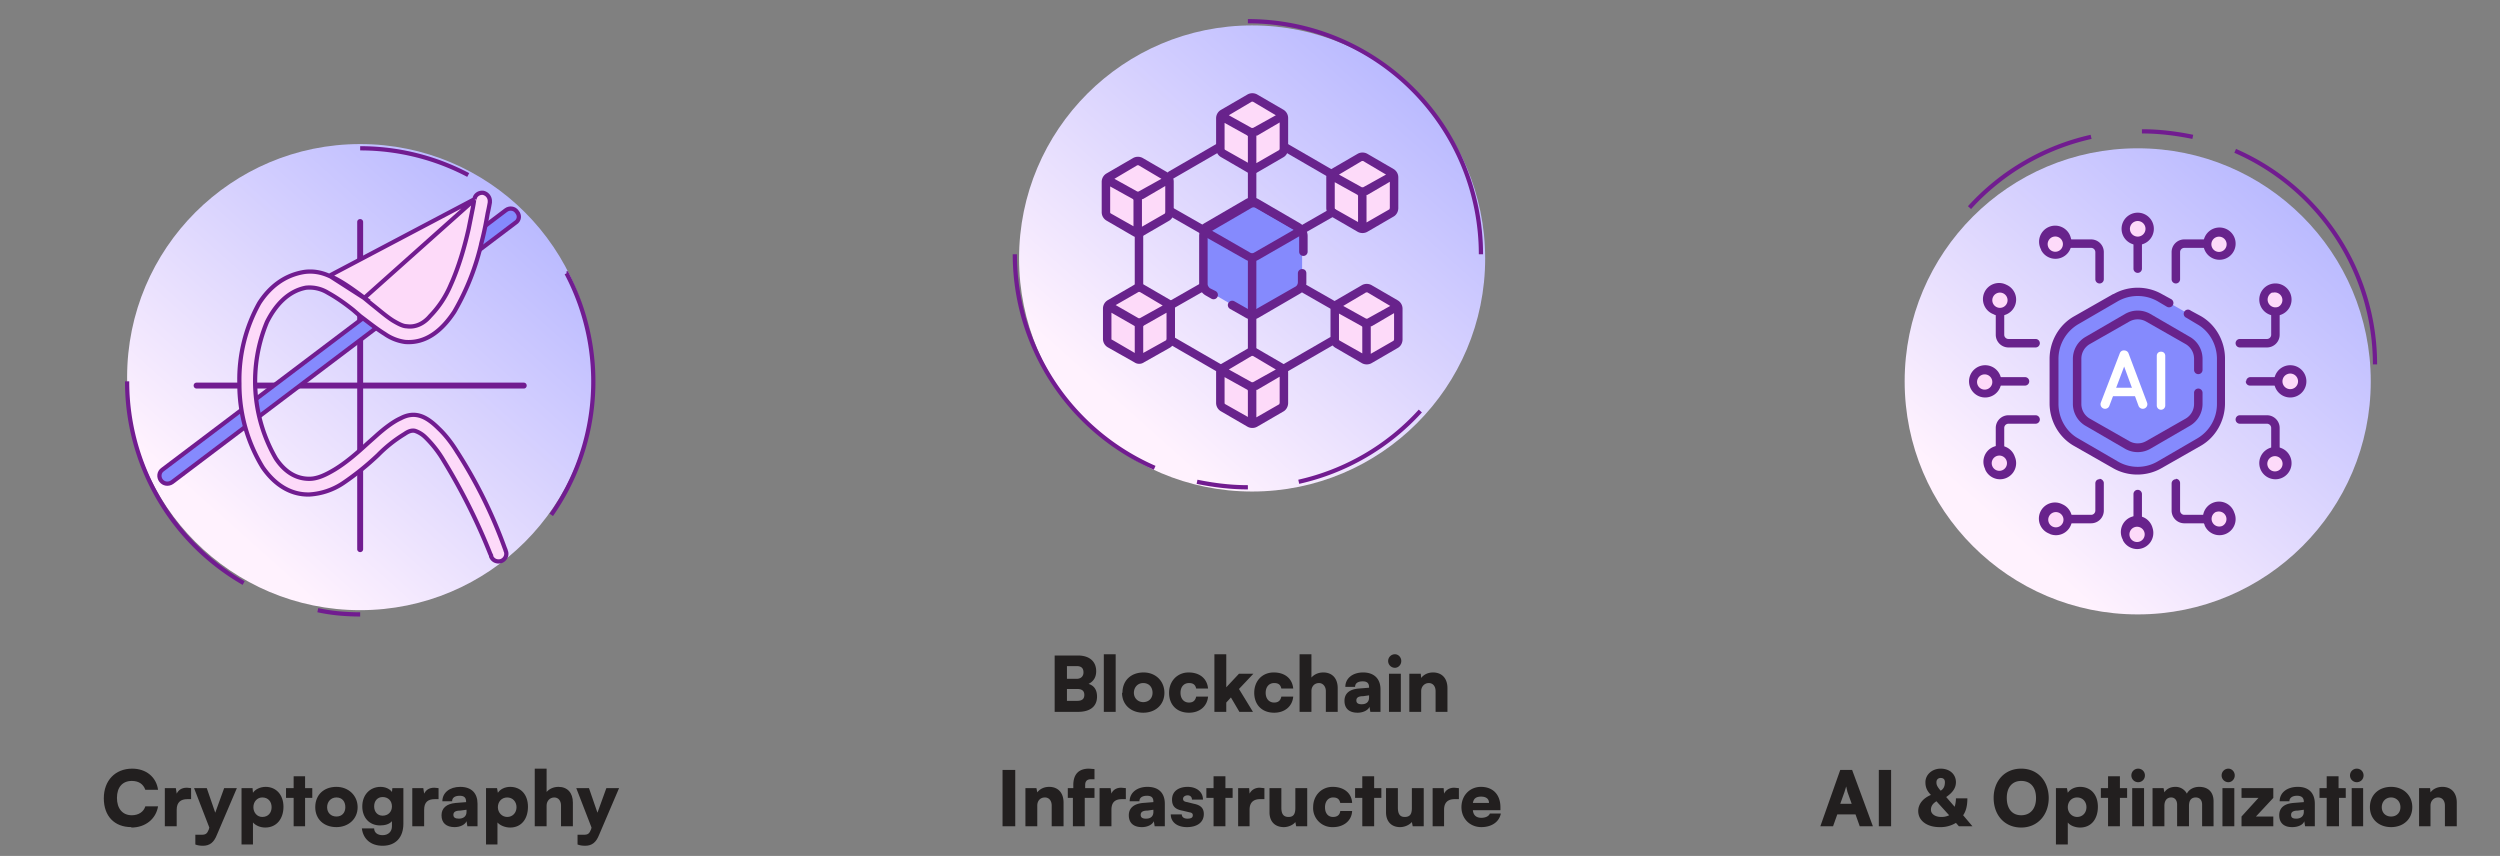 <svg xmlns="http://www.w3.org/2000/svg" fill="none" viewBox="0 0 590 202">
  <rect x="0" y="0" width="590" height="202" fill="#808080" stroke="none"/>
  <circle cx="85" cy="89" r="55" fill="url(#paint0_linear_562_612)"/>
  <path stroke="#711C90" d="M85 145c-3.4 0-6.8-.3-10-1M30 90a54.8 54.8 0 0 0 27.5 47.6M85 35c9.2 0 17.9 2.3 25.5 6.3m23.2 23.2a54.8 54.8 0 0 1-3.6 57"/>
  <g clip-path="url(#clip0_562_612)">
    <path fill="#711C90" fill-rule="evenodd" d="M84.3 52.4c0-.4.3-.7.7-.7.4 0 .7.3.7.7v77.2c0 .4-.3.7-.7.7a.7.7 0 0 1-.7-.7V52.4Z" clip-rule="evenodd"/>
    <path fill="#711C90" fill-rule="evenodd" d="M123.6 90.3c.4 0 .7.3.7.7 0 .4-.3.7-.7.7H46.4a.7.7 0 0 1-.7-.7c0-.4.3-.7.7-.7h77.2Z" clip-rule="evenodd"/>
    <path fill="#858AFD" stroke="#711C90" d="m40.6 113.8 81-61.2c1-.6 1.1-1.8.4-2.6-.6-.9-1.8-1-2.6-.4l-81 61.2c-.9.6-1 1.8-.4 2.6s1.7 1 2.6.4Z"/>
    <path fill="#FDDAF9" stroke="#711C90" d="M112 47.1c0-1 1-1.7 2-1.6a2 2 0 0 1 1.6 2.1v.2a45.2 45.2 0 0 1-.5 2.5c-.3 1.7-.7 4-1.4 6.7a58.1 58.1 0 0 1-6.5 16.6c-2.9 4.4-6.7 7.5-11.6 7.1a11 11 0 0 1-4.8-1.9C89 77.7 87 76.1 85 74.6l-1.6-1.4c-2-1.6-4-3-6-4.1a8.3 8.3 0 0 0-5.2-1.2C68 68.7 65 72 63 76a36.4 36.4 0 0 0 2.1 32.2c2 3 4.6 4.8 7.9 4.8 2 0 4-1 6-2.2 2.8-1.7 5.4-4 7.8-6.2l1.8-1.6c2.1-1.9 4.2-3.5 6-4.3 1.5-.8 3-1 4.4-.6 1.5.4 3 1.5 4.5 3 1.5 1.4 3 3.3 4.3 5.4a112.7 112.7 0 0 1 11.3 22.8l.2.5v.1c.5 1 0 2.1-1 2.5-1 .3-2-.1-2.4-1.1v-.2l-.2-.4a144.2 144.2 0 0 0-11-22 26.3 26.3 0 0 0-4.3-5.5 6.5 6.5 0 0 0-2.4-1.5c-.7-.2-1.5 0-2.5.7a32.3 32.3 0 0 0-6.3 5A65 65 0 0 1 81 114a16 16 0 0 1-8 2.7c-4.6.1-8.3-2.5-11-6.4a37.5 37.5 0 0 1-5.5-19.8 37 37 0 0 1 4.7-19c2.4-3.7 5.8-6.5 10.5-7.3 2-.3 4 0 6 .9L112 47Zm0 0-.1.1a34.6 34.6 0 0 1-.3 1.8l-1 5c-.9 4-2.3 9-4.3 13.4a23.7 23.7 0 0 1-4.8 7.2C100 76.4 98 77.3 96 77c-.9 0-2-.6-3.2-1.3-1.6-1-3.3-2.5-5.2-4l-1.7-1.4M112 47.1 86 70.3m0 0c-2.7-2-5.4-4-8.2-5.2l8.1 5.2Z"/>
  </g>
  <path fill="#221F1F" d="M31 195.2c-4 0-6.5-2.6-6.5-6.8 0-4.2 2.7-7 6.7-7 3.3 0 5.7 2 6.1 5h-3c-.5-1.4-1.6-2.1-3.2-2.1-2.2 0-3.5 1.5-3.5 4s1.3 4.1 3.5 4.1c1.6 0 2.8-.8 3.2-2.1h3c-.5 3-3 5-6.3 5Zm14.1-9.2v2.6h-.9c-1.5 0-2.5.7-2.5 2.5v3.9h-2.8v-9h2.6l.2 1.3c.4-.8 1.1-1.4 2.4-1.4l1 .1Zm1 13.3V197h1.5c1 0 1.3-.3 1.7-1.3l.1-.4-3.6-9.3h3l2 5.8 2.1-5.8h3l-4.7 11c-.7 1.8-1.7 2.6-3.3 2.6-.7 0-1.3-.1-1.8-.3Zm10.9 0V186h2.6l.1 1.1c.5-.8 1.7-1.4 3-1.4 2.4 0 4.2 1.8 4.2 4.7 0 2.8-1.6 4.9-4.3 4.9-1.2 0-2.3-.5-2.9-1.2v5.2H57Zm2.8-8.8c0 1.3.9 2.3 2.1 2.3 1.4 0 2.2-1 2.2-2.3 0-1.3-.8-2.3-2.2-2.3-1.2 0-2.1 1-2.1 2.3ZM72 195h-2.7v-6.7h-1.8V186h1.8v-2.8H72v2.8h1.7v2.3H72v6.7Zm2.4-4.5c0-2.9 2-4.8 5-4.8 2.8 0 5 2 5 4.8s-2.2 4.7-5 4.7c-3 0-5-1.9-5-4.7Zm2.8 0c0 1.3.9 2.2 2.2 2.2 1.3 0 2.1-.9 2.1-2.2 0-1.4-.8-2.3-2.1-2.3s-2.2 1-2.2 2.3Zm8.3-.2c0-2.7 1.8-4.6 4.3-4.6 1.2 0 2.2.5 2.7 1.2l.1-.9h2.6v8.4c0 3.2-1.8 5.2-4.9 5.2-2.8 0-4.6-1.6-4.9-4.1h2.9c0 1 .8 1.6 2 1.6 1.3 0 2.2-.8 2.2-2.1v-1.2c-.6.7-1.6 1-2.8 1-2.5 0-4.2-1.8-4.2-4.5Zm2.8 0c0 1.3.8 2.2 2 2.2 1.3 0 2.2-.9 2.2-2.2 0-1.3-.9-2.2-2.2-2.2-1.2 0-2 .9-2 2.2Zm15.2-4.3v2.6h-.9c-1.6 0-2.5.7-2.5 2.5v3.9h-2.8v-9h2.6l.2 1.3c.4-.8 1.1-1.4 2.4-1.4l1 .1Zm3.8 9.2c-2 0-3.1-1-3.1-2.8 0-1.7 1.2-2.7 3.3-2.9l2.5-.2v-.1c0-1-.5-1.4-1.5-1.4-1.2 0-1.8.5-1.8 1.3h-2.3c0-2 1.7-3.4 4.2-3.4 2.7 0 4.1 1.5 4.1 4v5.3h-2.4l-.2-1.2c-.3.8-1.5 1.4-2.8 1.4Zm1-2c1 0 1.8-.5 1.8-1.6v-.5l-1.5.2c-1.2 0-1.6.4-1.6 1s.4.9 1.3.9Zm6.4 6.1V186h2.6l.2 1.1c.5-.8 1.6-1.4 2.9-1.4 2.5 0 4.2 1.8 4.2 4.7 0 2.8-1.5 4.9-4.2 4.9-1.2 0-2.4-.5-3-1.2v5.2h-2.7Zm2.8-8.8c0 1.3 1 2.3 2.2 2.3 1.3 0 2.2-1 2.2-2.3 0-1.3-.9-2.3-2.2-2.3-1.3 0-2.2 1-2.2 2.3ZM129 195h-2.8v-13.6h2.8v5.5c.6-.7 1.6-1.2 2.8-1.2 2.1 0 3.4 1.4 3.4 3.7v5.6h-2.8v-4.9c0-1.1-.6-1.9-1.6-1.9s-1.8.8-1.8 1.9v4.9Zm7.3 4.3V197h1.5c1 0 1.3-.3 1.7-1.3l.1-.4-3.6-9.3h3l2 5.8 2.1-5.8h3l-4.7 11c-.7 1.8-1.7 2.6-3.3 2.6-.7 0-1.3-.1-1.8-.3Z"/>
  <circle cx="295.5" cy="61" r="55" fill="url(#paint1_linear_562_612)"/>
  <path stroke="#711C90" d="M349.5 60a55 55 0 0 0-55-55m0 110c-4.1 0-8.1-.5-12-1.3m-43-53.7a55 55 0 0 0 33 50.4M335.2 97a55 55 0 0 1-28.7 16.7"/>
  <path fill="#858AFD" d="M296.5 48a2 2 0 0 0-2 0l-9.8 5.6a2 2 0 0 0-1 1.8v11.3a2 2 0 0 0 1 1.7l9.8 5.7a2 2 0 0 0 2 0l9.8-5.7c.6-.3 1-1 1-1.7V55.3c0-.3 0-.6-.2-1a2 2 0 0 0-.8-.7l-9.8-5.7Z"/>
  <path fill="#FDDAF9" d="M316.8 41.4h-2l-.1.6v7.2c0 .5.2 1 .6 1.2l6.2 3.6.7.1 1.1-1.8V45l-6.5-3.6Z"/>
  <path fill="#FDDAF9" d="M329.5 41.4h-2l-4.6 2.9-.7 1.2V54l.6-.1 6.2-3.6c.4-.3.7-.7.7-1.2V42c0-.2 0-.4-.2-.6Z"/>
  <path fill="#FDDAF9" d="M321.5 45.3c.4.2 1 .2 1.3 0l6.7-3.9c0-.2-.3-.4-.5-.5l-6.2-3.6c-.4-.2-.9-.2-1.3 0l-6.2 3.6-.5.5 6.7 3.9Zm-4.7 26.8h-2l-.1.7V80c0 .4.2.9.6 1l6.2 3.7.7.2 1.1-1.9v-7.3l-6.5-3.6Z"/>
  <path fill="#FDDAF9" d="M329.5 72.1h-2L323 75l-.7 1.2v8.7l.6-.2L329 81c.4-.2.7-.7.7-1.1v-7.2c0-.3 0-.5-.2-.7Z"/>
  <path fill="#FDDAF9" d="M321.5 76c.4.2 1 .2 1.3 0l6.7-3.9c0-.2-.3-.3-.5-.5l-6.2-3.6c-.4-.2-.9-.2-1.3 0l-6.2 3.6-.5.5 6.7 4Zm-31.4 11.1h-2l-.1.6V95c0 .5.2 1 .6 1.2l6.2 3.6.7.1 1.2-1.8v-7.3L290 87Z"/>
  <path fill="#FDDAF9" d="M302.9 87.1h-2l-4.7 2.9-.7 1.2v8.6l.7-.1 6.2-3.6c.4-.3.6-.7.6-1.2v-7.2l-.1-.6Z"/>
  <path fill="#FDDAF9" d="M294.8 91c.4.2 1 .2 1.4 0l6.7-3.9-.5-.5-6.2-3.6c-.4-.2-1-.2-1.4 0l-6.2 3.6-.5.5 6.7 3.9Zm-4.7-64.6h-2l-.1.7v7.2c0 .4.2.9.6 1.1l6.2 3.6.7.2 1.2-1.8V30l-6.6-3.6Z"/>
  <path fill="#FDDAF9" d="M302.9 26.4h-2l-4.7 3-.7 1v8.8c.2 0 .5 0 .7-.2l6.2-3.6c.4-.2.6-.7.6-1.1V27l-.1-.7Z"/>
  <path fill="#FDDAF9" d="M294.8 30.3c.4.3 1 .3 1.4 0l6.7-3.9-.5-.5-6.2-3.6c-.4-.2-1-.2-1.4 0l-6.2 3.6-.5.5 6.7 4Zm-31.4 11.1h-2v7.8c0 .5.2 1 .6 1.2l6.2 3.6.6.1 1.2-1.8V45l-6.6-3.6Z"/>
  <path fill="#FDDAF9" d="M276.2 41.4h-2l-4.6 2.9-.8 1.2V54l.7-.1 6.2-3.6c.4-.3.6-.7.6-1.2V42l-.1-.6Z"/>
  <path fill="#FDDAF9" d="M268.2 45.3c.4.2.9.2 1.3 0l6.7-3.9-.5-.5-6.2-3.6c-.4-.2-1-.2-1.3 0L262 41c-.3.1-.4.3-.5.5l6.7 3.9Zm-4.8 26.8h-2V80c0 .4.2.9.6 1l6.2 3.7.6.2L270 83v-7.3l-6.6-3.6Z"/>
  <path fill="#FDDAF9" d="M276.2 72.1h-2l-4.6 2.9-.8 1.2v8.7l.7-.2 6.2-3.6c.4-.2.6-.7.6-1.1v-7.2l-.1-.7Z"/>
  <path fill="#FDDAF9" d="M268.2 76c.4.2.9.2 1.3 0l6.7-3.9-.5-.5-6.2-3.6c-.4-.2-1-.2-1.3 0l-6.2 3.6-.5.5 6.7 4Z"/>
  <path fill="#68238C" fill-rule="evenodd" d="M294 47a3 3 0 0 1 3 0l9.8 5.7c.5.3.9.7 1.1 1.2.3.4.1 1-.3 1.3L297 61.3a3 3 0 0 1-3 0l-10.6-6a1 1 0 0 1-.3-1.4 3 3 0 0 1 1.1-1.2L294 47Zm1 1.8-9.4 5.4 9.4 5.4c.3.2.7.2 1 0l9.4-5.4-9.4-5.4a1 1 0 0 0-1 0Z" clip-rule="evenodd"/>
  <path fill="#68238C" fill-rule="evenodd" d="M295.5 60.2c.6 0 1 .5 1 1V74a1 1 0 0 1-2 0V61.2c0-.5.4-1 1-1Zm-27.8 7c.7-.4 1.6-.4 2.3 0l6.2 3.6a2.3 2.3 0 0 1 1.1 2V80c0 .8-.4 1.5-1.1 2l-6.2 3.5a2 2 0 0 1-2.3 0l-6.2-3.5a2.3 2.3 0 0 1-1.2-2v-7.2a2.3 2.3 0 0 1 1.2-2l6.2-3.6Zm1 1.7-5.4 3.1 5.4 3.1h.3l5.4-3-5.4-3.2h-.3Zm-1 8-5.4-3.1V80s0 .2.2.2l5.3 3.1V77l-.1-.1Zm2.1 0v6.4l5.4-3 .1-.3v-6.2l-5.3 3-.2.2Zm24.6 5.4c.7-.4 1.6-.4 2.3 0l6.2 3.6a2.3 2.3 0 0 1 1.1 2v7.2c0 .8-.4 1.6-1.1 2l-6.2 3.6c-.7.4-1.6.4-2.3 0l-6.2-3.6a2.3 2.3 0 0 1-1.2-2v-7.2a2.3 2.3 0 0 1 1.2-2l6.2-3.6Zm1 1.7-5.4 3.2 5.4 3h.3l5.4-3-5.4-3.2h-.3Zm-1 8-5.4-3v6c0 .2 0 .3.2.4l5.3 3v-6.3h-.1Zm2.1 0v6.5l5.4-3.1.1-.3v-6.2l-5.3 3.1h-.2Zm-29.1-54.7c.7-.4 1.6-.4 2.3 0l6.2 3.6a2.3 2.3 0 0 1 1.1 2v7.2c0 .8-.4 1.6-1.1 2l-6.2 3.6c-.7.4-1.6.4-2.3 0l-6.2-3.6a2.3 2.3 0 0 1-1.2-2v-7.2a2.3 2.3 0 0 1 1.2-2l6.2-3.6Zm1 1.7-5.4 3.2 5.4 3h.3l5.4-3-5.4-3.2h-.3Zm-1 8-5.4-3v6c0 .2 0 .3.2.4l5.3 3v-6.3h-.1Zm2.1 0v6.5l5.4-3.1.1-.3v-6.2l-5.3 3.1h-.2Zm24.9-24.7c.7-.4 1.6-.4 2.3 0l6.2 3.6a2.3 2.3 0 0 1 1.1 2v7.2c0 .8-.4 1.6-1.1 2l-6.2 3.6c-.7.4-1.6.4-2.3 0l-6.2-3.6a2.3 2.3 0 0 1-1.2-2v-7.2a2.3 2.3 0 0 1 1.2-2l6.2-3.6Zm1 1.7-5.4 3.2 5.4 3h.3l5.4-3-5.4-3.2h-.3Zm-1 8-5.4-3v6c0 .2 0 .3.2.4l5.3 3v-6.3h-.1Zm2.1 0v6.5l5.4-3.1.1-.3v-6.2l-5.3 3.1h-.2Zm23.9 4.3c.7-.4 1.6-.4 2.3 0l6.2 3.6a2.3 2.3 0 0 1 1.1 2v7.2c0 .8-.4 1.6-1.1 2l-6.2 3.6c-.7.4-1.6.4-2.3 0l-6.2-3.6a2.3 2.3 0 0 1-1.2-2v-7.2a2.3 2.3 0 0 1 1.2-2l6.2-3.6Zm1 1.7-5.4 3.2 5.4 3h.3l5.4-3-5.4-3.2h-.3Zm-1 8-5.4-3v6c0 .2 0 .3.2.4l5.3 3v-6.3h-.1Zm2.1 0v6.5l5.4-3.1.1-.3v-6.2l-5.3 3.1h-.2Zm-1.1 21.3c.7-.4 1.6-.4 2.3 0l6.2 3.6a2.3 2.3 0 0 1 1.1 2v7.2c0 .8-.4 1.6-1.1 2l-6.2 3.6c-.7.4-1.6.4-2.3 0l-6.2-3.6a2.3 2.3 0 0 1-1.2-2v-7.2a2.3 2.3 0 0 1 1.2-2l6.2-3.6Zm1 1.7-5.4 3.2 5.4 3h.3l5.4-3-5.4-3.2h-.3Zm-1 8-5.4-3v6c0 .2 0 .3.2.4l5.3 3v-6.3h-.1Zm2.1 0v6.5l5.4-3.1.1-.3v-6.2l-5.3 3.1h-.2Z" clip-rule="evenodd"/>
  <path fill="#68238C" fill-rule="evenodd" d="M268.8 53.6c.6 0 1 .4 1 1v13a1 1 0 0 1-2 0v-13c0-.6.5-1 1-1Zm15.6 13.8c.3.4.1 1-.3 1.3l-7 4a1 1 0 1 1-1-1.7l7-4a1 1 0 0 1 1.3.4Zm22.2 0a1 1 0 0 1 1.3-.4l7 4a1 1 0 1 1-1 1.8l-7-4a1 1 0 0 1-.3-1.4Zm-30.9-17.8a1 1 0 0 1 1.4-.4l7 4a1 1 0 0 1-1 1.8l-7-4a1 1 0 0 1-.4-1.4Zm39.6 0c.2.5 0 1.1-.4 1.4l-7 4a1 1 0 1 1-1-1.7l7-4a1 1 0 0 1 1.4.3Zm-19.8-11.1c.6 0 1 .4 1 1v7.8a1 1 0 0 1-2 0v-7.8c0-.6.4-1 1-1Zm0 35.1c.6 0 1 .5 1 1v7.8a1 1 0 0 1-2 0v-7.8c0-.5.4-1 1-1ZM315 80c.3.5.2 1.1-.3 1.4l-10.9 6.3a1 1 0 1 1-1-1.7l10.9-6.3a1 1 0 0 1 1.4.3Zm-39 0a1 1 0 0 1 1.3-.3l10.9 6.3a1 1 0 1 1-1 1.7l-10.9-6.3a1 1 0 0 1-.4-1.4Zm26.4-45.8a1 1 0 0 1 1.4-.3l11.4 6.6a1 1 0 0 1-1 1.7l-11.4-6.6a1 1 0 0 1-.4-1.4Zm-13.8 0c.3.5.1 1.1-.4 1.4l-11.4 6.6a1 1 0 0 1-1-1.7l11.4-6.6a1 1 0 0 1 1.4.3Z" clip-rule="evenodd"/>
  <path fill="#68238C" fill-rule="evenodd" d="M307.3 63.5c.6 0 1 .4 1 1v2.2a3 3 0 0 1-1.5 2.6L297 75a3 3 0 0 1-3 0l-3.7-2.1a1 1 0 0 1 1-1.8l3.7 2.1c.3.2.7.2 1 0l9.8-5.6c.3-.2.5-.6.5-1v-2.1c0-.6.5-1 1-1Zm-13-16.1a3 3 0 0 1 3 0l9.8 5.7a3 3 0 0 1 1.5 2.6v3.7a1 1 0 1 1-2 0v-3.7a1 1 0 0 0-.5-1l-9.7-5.6a1 1 0 0 0-1.1 0l-9.8 5.7a1 1 0 0 0-.5 1V67c0 .4.2.7.5 1l1.4.7a1 1 0 0 1-1 1.8l-1.4-.8A3 3 0 0 1 283 67V55.7a3 3 0 0 1 1.5-2.6l9.8-5.7Z" clip-rule="evenodd"/>
  <path fill="#221F1F" d="M248.9 168v-13.3h5.5c2.7 0 4.3 1.4 4.3 3.7 0 1.4-.6 2.4-1.8 3 1.3.4 2 1.4 2 3 0 2.3-1.6 3.6-4.5 3.6H249Zm5.2-10.8h-2.3v3h2.3c1 0 1.6-.6 1.6-1.5 0-1-.5-1.5-1.6-1.5Zm.1 5.4h-2.4v2.8h2.4c1.1 0 1.7-.4 1.7-1.4 0-1-.6-1.4-1.7-1.4Zm9 5.4h-2.7v-13.6h2.8V168Zm1.7-4.5c0-2.9 2-4.8 5-4.8 2.8 0 4.9 2 4.9 4.8s-2.1 4.7-5 4.7-5-1.9-5-4.7Zm2.7 0c0 1.3 1 2.2 2.2 2.2 1.3 0 2.2-.9 2.2-2.2 0-1.4-.9-2.3-2.2-2.3-1.3 0-2.2 1-2.2 2.3Zm8.3 0c0-2.8 2-4.8 4.6-4.8 2.7 0 4.4 1.5 4.6 3.8h-2.8c-.2-.9-.7-1.3-1.7-1.3-1.2 0-2 .9-2 2.3s.8 2.3 2 2.3c1 0 1.5-.5 1.7-1.4h2.8c-.2 2.3-2 3.8-4.5 3.8-2.9 0-4.7-1.9-4.7-4.7Zm13.5 4.5h-2.8v-13.6h2.8v7.8l3-3.2h3.4l-3.4 3.6 3.3 5.4h-3.2l-2-3.4-1.1 1.2v2.2Zm6.6-4.5c0-2.8 1.9-4.8 4.6-4.8 2.7 0 4.4 1.5 4.6 3.8h-2.8c-.2-.9-.7-1.3-1.7-1.3-1.2 0-2 .9-2 2.3s.8 2.3 2 2.3c1 0 1.5-.5 1.7-1.4h2.8c-.2 2.3-2 3.8-4.5 3.8-2.9 0-4.7-1.9-4.7-4.7Zm13.5 4.5h-2.8v-13.6h2.8v5.5c.6-.7 1.6-1.2 2.8-1.2 2.1 0 3.4 1.4 3.4 3.7v5.6h-2.8v-4.9c0-1.1-.7-1.9-1.6-1.9-1.1 0-1.8.8-1.8 1.9v4.9Zm10.9.2c-2 0-3.1-1-3.1-2.8 0-1.7 1.1-2.7 3.3-2.9l2.5-.2v-.1c0-1-.5-1.4-1.5-1.4-1.2 0-1.8.5-1.8 1.3h-2.3c0-2 1.7-3.4 4.2-3.4 2.6 0 4.1 1.5 4.1 4v5.3h-2.4l-.2-1.2c-.3.8-1.5 1.4-2.8 1.4Zm1-2c1 0 1.7-.5 1.7-1.6v-.5l-1.4.2c-1.2 0-1.6.4-1.6 1s.4.9 1.2.9Zm7.8-8.6a1.6 1.6 0 1 1 0-3.2c.8 0 1.5.7 1.5 1.6 0 .9-.7 1.6-1.5 1.6Zm-1.4 10.4v-9h2.8v9h-2.8Zm7.6 0h-2.8v-9h2.7l.1 1c.6-.8 1.6-1.3 2.8-1.3 2.1 0 3.4 1.4 3.4 3.7v5.6h-2.8v-4.9c0-1.1-.6-1.9-1.6-1.9s-1.8.8-1.8 1.9v4.9Zm-95.8 13.7V195h-3v-13.3h3Zm5.2 13.3H242v-9h2.6l.2 1c.6-.8 1.6-1.3 2.8-1.3 2.1 0 3.4 1.4 3.4 3.7v5.6h-2.8v-4.9c0-1.1-.6-1.9-1.6-1.9-1.1 0-1.8.8-1.8 1.9v4.9Zm7.3-9h1.2v-.7c0-2.7 1.4-3.9 3.7-3.9l1.3.1v2.4h-.8c-1.1 0-1.4.6-1.4 1.4v.7h2.2v2.3H256v6.7h-2.8v-6.7H252V186Zm13.6 0v2.6h-.9c-1.6 0-2.5.7-2.5 2.5v3.9h-2.8v-9h2.6l.2 1.3c.3-.8 1.1-1.4 2.3-1.4l1.1.1Zm3.8 9.2c-2 0-3.1-1-3.1-2.8 0-1.7 1.2-2.7 3.3-2.9l2.5-.2v-.1c0-1-.5-1.4-1.5-1.4-1.2 0-1.8.5-1.8 1.3h-2.3c0-2 1.7-3.4 4.2-3.4 2.7 0 4.1 1.5 4.1 4v5.3h-2.4l-.2-1.2c-.3.8-1.5 1.4-2.8 1.4Zm1-2c1 0 1.7-.5 1.7-1.6v-.5l-1.4.2c-1.2 0-1.6.4-1.6 1s.4.9 1.2.9Zm5.8-1h2.6c0 .6.5 1 1.3 1 1 0 1.3-.3 1.3-.8 0-.3-.1-.6-.8-.7l-1.7-.4c-1.6-.3-2.4-1-2.4-2.6 0-2 1.6-3 3.7-3s3.6 1.2 3.6 3h-2.6c0-.6-.4-1-1-1-.7 0-1.1.4-1.1.8 0 .5.3.7 1 .8l1.6.4c1.5.3 2.3 1 2.3 2.4 0 2-1.6 3.1-4 3.1-2.3 0-3.8-1.2-3.8-3Zm12.9 2.8h-2.8v-6.7h-1.7V186h1.7v-2.8h2.8v2.8h1.7v2.3h-1.7v6.7Zm9.2-9v2.6h-1c-1.5 0-2.5.7-2.5 2.5v3.9h-2.7v-9h2.6l.1 1.3c.4-.8 1.2-1.4 2.4-1.4l1 .1Zm7.3 0h2.8v9h-2.6l-.2-1c-.5.7-1.7 1.2-2.7 1.2-2.1 0-3.4-1.3-3.4-3.5V186h2.8v4.6c0 1.5.5 2.2 1.7 2.2 1.1 0 1.6-.6 1.6-2.1V186Zm4.2 4.5c0-2.8 2-4.8 4.6-4.8 2.7 0 4.5 1.5 4.6 3.8h-2.8c-.2-.9-.7-1.3-1.7-1.3-1.1 0-1.9.9-1.9 2.3s.7 2.3 1.9 2.3c1 0 1.6-.5 1.7-1.4h2.8c-.1 2.3-2 3.8-4.5 3.8a4.5 4.5 0 0 1-4.7-4.7Zm14.4 4.5h-2.8v-6.7h-1.7V186h1.7v-2.8h2.8v2.8h1.7v2.3h-1.7v6.7Zm9-9h2.7v9h-2.6l-.2-1c-.6.7-1.7 1.2-2.8 1.2-2 0-3.3-1.3-3.3-3.5V186h2.8v4.6c0 1.5.5 2.2 1.6 2.2 1.2 0 1.7-.6 1.7-2.1V186Zm11 0v2.6h-1c-1.5 0-2.5.7-2.5 2.5v3.9h-2.7v-9h2.6l.1 1.3c.4-.8 1.2-1.4 2.4-1.4l1 .1Zm5.3 9.2c-2.7 0-4.7-2-4.7-4.7 0-2.8 2-4.8 4.6-4.8 2.9 0 4.6 1.9 4.6 4.8v.7h-6.5c.1 1.2.8 1.8 2 1.8 1 0 1.8-.4 2-1h2.6c-.4 2-2.2 3.2-4.6 3.2Zm0-7.2c-1.2 0-1.8.4-2 1.5h3.8c0-1-.7-1.5-1.9-1.5Z"/>
  <path stroke="#711C90" d="M450.5 86a55 55 0 0 0 55 55m0-110c4.1 0 8.1.5 12 1.3m43 53.7a55 55 0 0 0-33-50.4M464.8 49a55 55 0 0 1 28.7-16.7"/>
  <circle cx="504.5" cy="90" r="55" fill="url(#paint2_linear_562_612)"/>
  <g clip-path="url(#clip1_562_612)">
    <path fill="#858AFD" fill-rule="evenodd" d="M509.6 70.2a10.5 10.5 0 0 0-10.3 0l-9.3 5.4a10.5 10.5 0 0 0-5.2 9v10.7c0 3.8 2 7.2 5.2 9.1l9.3 5.3c3.1 1.9 7 2 10.3.1h.1l9.3-5.4c3.2-1.9 5.2-5.3 5.2-9V84.6c0-3.8-2-7.2-5.2-9.1l-9.3-5.3v-.1h-.1Z" clip-rule="evenodd"/>
    <path fill="#FDDAF9" d="M507 55a2.8 2.8 0 1 0-5-2.1 2.8 2.8 0 0 0 5 2.1Zm19.4 3.6a2.8 2.8 0 1 0-5.2-2.1 2.8 2.8 0 0 0 5.2 2.1Zm-40.1 1.5a2.8 2.8 0 1 0-2.1-5.2 2.8 2.8 0 0 0 2.1 5.2Zm19.3 68.5a2.8 2.8 0 1 0-2.2-5.2 2.8 2.8 0 0 0 2.2 5.2Zm19.2-3.6a2.8 2.8 0 1 0-2.1-5.1 2.8 2.8 0 0 0 2.1 5.1Zm-37-1.5a2.8 2.8 0 1 0-5.2-2.1 2.8 2.8 0 0 0 5.2 2.1ZM471 91a2.8 2.8 0 1 0-5.1-2 2.8 2.8 0 0 0 5.2 2Zm3.6-19.2a2.8 2.8 0 1 0-5.2-2.1 2.8 2.8 0 0 0 5.2 2.1Zm-1.5 40.1a2.8 2.8 0 1 0-2.1-5.2 2.8 2.8 0 0 0 2.1 5.2Zm68.5-19.3a2.8 2.8 0 1 0-2.1-5.2 2.8 2.8 0 0 0 2.1 5.2ZM538 73.3a2.8 2.8 0 1 0-2.1-5.2 2.8 2.8 0 0 0 2.1 5.2Zm1.6 37a2.8 2.8 0 1 0-5.2-2.1 2.8 2.8 0 0 0 5.2 2.1Z"/>
    <path fill="#fff" fill-rule="evenodd" d="M501.3 82.7c.4 0 .8.2 1 .6l4.4 11.7a1 1 0 1 1-2 .8l-3.4-9.3-3.5 9.3a1 1 0 0 1-2-.8l4.5-11.7a1 1 0 0 1 1-.6Z" clip-rule="evenodd"/>
    <path fill="#fff" fill-rule="evenodd" d="M497.6 92.5c0-.6.5-1 1-1h5.3a1 1 0 1 1 0 2h-5.3a1 1 0 0 1-1-1ZM510 83c.6 0 1 .4 1 1v11.7a1 1 0 0 1-2 0V84c0-.6.4-1 1-1Z" clip-rule="evenodd"/>
    <path fill="#68238C" fill-rule="evenodd" d="M504.5 56.2c.6 0 1 .5 1 1v6.2a1 1 0 0 1-2 0v-6.2c0-.5.4-1 1-1Z" clip-rule="evenodd"/>
    <path fill="#68238C" fill-rule="evenodd" d="M502.8 53.3a1.8 1.8 0 1 0 3.4 1.4 1.8 1.8 0 0 0-3.4-1.4Zm.2 4.2a3.8 3.8 0 1 1 3-7 3.8 3.8 0 0 1-3 7Zm19.1-.7a1.8 1.8 0 1 0 3.3 1.4 1.8 1.8 0 0 0-3.3-1.4Zm.2 4.2a3.8 3.8 0 1 1 3-7 3.8 3.8 0 0 1-3 7Z" clip-rule="evenodd"/>
    <path fill="#68238C" fill-rule="evenodd" d="M512.5 59.5a3 3 0 0 1 3-3h5.1a1 1 0 0 1 0 2h-5.1a1 1 0 0 0-1 1v6.4a1 1 0 0 1-2 0v-6.4Zm-28-3.6a1.8 1.8 0 1 0 1.4 3.3 1.8 1.8 0 0 0-1.4-3.3Zm-2.8 3a3.8 3.8 0 1 1 7-2.8 3.8 3.8 0 0 1-7 2.9Z" clip-rule="evenodd"/>
    <path fill="#68238C" fill-rule="evenodd" d="M487.4 57.5c0-.5.4-1 1-1h5.1a3 3 0 0 1 3 3v6.4a1 1 0 0 1-2 0v-6.4c0-.5-.4-1-1-1h-5.1a1 1 0 0 1-1-1Zm17.1 58.1c.6 0 1 .5 1 1v6.2a1 1 0 0 1-2 0v-6.2c0-.5.4-1 1-1Z" clip-rule="evenodd"/>
    <path fill="#68238C" fill-rule="evenodd" d="M503.8 124.4a1.8 1.8 0 1 0 1.4 3.3 1.8 1.8 0 0 0-1.4-3.3Zm-2.8 3a3.8 3.8 0 1 1 7-2.8 3.8 3.8 0 0 1-7 2.9Zm22-6.6a1.8 1.8 0 1 0 1.5 3.3 1.8 1.8 0 0 0-1.4-3.3Zm-2.7 3.1a3.8 3.8 0 1 1 7-2.9 3.8 3.8 0 0 1-7 3Z" clip-rule="evenodd"/>
    <path fill="#68238C" fill-rule="evenodd" d="M513.5 113c.6 0 1 .5 1 1v6.5c0 .5.4 1 1 1h5.1a1 1 0 0 1 0 2h-5.1a3 3 0 0 1-3-3v-6.4c0-.6.5-1 1-1Zm-29.9 8.8a1.8 1.8 0 1 0 3.3 1.4 1.8 1.8 0 0 0-3.3-1.4Zm.2 4.2a3.8 3.8 0 1 1 2.9-7 3.8 3.8 0 0 1-3 7Z" clip-rule="evenodd"/>
    <path fill="#68238C" fill-rule="evenodd" d="M495.5 113c.5 0 1 .5 1 1v6.5a3 3 0 0 1-3 3h-5.1a1 1 0 1 1 0-2h5.1c.6 0 1-.5 1-1v-6.4c0-.6.4-1 1-1Zm-24.8-23c0-.6.5-1 1-1h6.2a1 1 0 0 1 0 2h-6.2a1 1 0 0 1-1-1Z" clip-rule="evenodd"/>
    <path fill="#68238C" fill-rule="evenodd" d="M466.8 89.3a1.8 1.8 0 1 0 3.3 1.4 1.8 1.8 0 0 0-3.3-1.4Zm.2 4.2a3.8 3.8 0 1 1 3-7 3.8 3.8 0 0 1-3 7Zm3.4-23.5a1.8 1.8 0 1 0 3.3 1.4 1.8 1.8 0 0 0-3.3-1.4Zm.2 4.2a3.8 3.8 0 1 1 2.9-7 3.8 3.8 0 0 1-3 7Z" clip-rule="evenodd"/>
    <path fill="#68238C" fill-rule="evenodd" d="M472 72.9c.6 0 1 .4 1 1V79c0 .6.5 1 1 1h6.4a1 1 0 0 1 0 2H474a3 3 0 0 1-3-3v-5c0-.6.5-1 1-1Zm-.7 34.7a1.8 1.8 0 1 0 1.4 3.3 1.8 1.8 0 0 0-1.4-3.3Zm-2.8 3.1a3.8 3.8 0 1 1 7-2.9 3.8 3.8 0 0 1-7 3Z" clip-rule="evenodd"/>
    <path fill="#68238C" fill-rule="evenodd" d="M474 100a1 1 0 0 0-1 1v5.1a1 1 0 1 1-2 0V101a3 3 0 0 1 3-3h6.4a1 1 0 0 1 0 2H474Zm56.1-10c0-.6.5-1 1-1h6.2a1 1 0 0 1 0 2H531a1 1 0 0 1-1-1Z" clip-rule="evenodd"/>
    <path fill="#68238C" fill-rule="evenodd" d="M539.8 88.3a1.8 1.8 0 1 0 1.4 3.4 1.8 1.8 0 0 0-1.4-3.4Zm-2.8 3.2a3.8 3.8 0 1 1 7-3 3.8 3.8 0 0 1-7 3Zm-.7-22.5a1.8 1.8 0 1 0 1.4 3.4 1.8 1.8 0 0 0-1.4-3.3Zm-2.8 3.2a3.8 3.8 0 1 1 7-3 3.8 3.8 0 0 1-7 3Z" clip-rule="evenodd"/>
    <path fill="#68238C" fill-rule="evenodd" d="M537 72.9c.5 0 1 .4 1 1V79a3 3 0 0 1-3 3h-6.4a1 1 0 0 1 0-2h6.4c.5 0 1-.4 1-1v-5c0-.6.4-1 1-1Zm-1.7 35.7a1.8 1.8 0 1 0 3.3 1.4 1.8 1.8 0 0 0-3.3-1.4Zm.2 4.2a3.8 3.8 0 1 1 3-7 3.8 3.8 0 0 1-3 7Z" clip-rule="evenodd"/>
    <path fill="#68238C" fill-rule="evenodd" d="M527.6 99c0-.5.4-1 1-1h6.4a3 3 0 0 1 3 3v5.1a1 1 0 0 1-2 0V101c0-.6-.5-1-1-1h-6.4a1 1 0 0 1-1-1Zm-20.1-24.9 9.3 5.4-.5.7.5-.7c1.8 1 3 3 3 5.2v2.6a1 1 0 0 1-2 0v-2.6a4 4 0 0 0-2-3.5l.5-.9-.5.9-9.3-5.3a4 4 0 0 0-4 0l-.5-1 .5 1-9.3 5.3a4 4 0 0 0-2 3.5v10.6a4 4 0 0 0 2 3.5l9.3 5.3a4 4 0 0 0 4 0l9.3-5.3a4 4 0 0 0 2-3.5v-2.6a1 1 0 0 1 2 0v2.6a6 6 0 0 1-3 5.2l-.5-.8.5.8-9.3 5.4a6 6 0 0 1-6 0l-9.3-5.4.5-.8-.5.8a6 6 0 0 1-3-5.2V84.7a6 6 0 0 1 3-5.2l9.3-5.4a6 6 0 0 1 6 0Z" clip-rule="evenodd"/>
    <path fill="#68238C" fill-rule="evenodd" d="M498.8 69.4c3.5-2 7.9-2 11.4 0l2.2 1.2a1 1 0 0 1-1 1.8l-2.2-1.3a9.5 9.5 0 0 0-9.4 0l-9.3 5.4a9.5 9.5 0 0 0-4.7 8.2v10.6c0 3.4 1.8 6.6 4.7 8.2l9.3 5.4-.5.8.5-.8a9.3 9.3 0 0 0 9.4 0l9.3-5.4a9.4 9.4 0 0 0 4.7-8.2V84.7c0-3.4-1.8-6.6-4.7-8.2L516 75a1 1 0 1 1 1-1.7l2.4 1.3c3.5 2 5.7 5.9 5.7 10v10.6c0 4.1-2.2 8-5.7 10l-9.3 5.3c-3.5 2-7.9 2-11.4 0l-9.3-5.3c-3.5-2-5.7-5.9-5.7-10V84.7c0-4.1 2.2-8 5.7-10l9.3-5.3Z" clip-rule="evenodd"/>
  </g>
  <path fill="#221F1F" d="M432.6 195h-3l4.7-13.3h2.8L442 195h-3.1l-1-2.8h-4.3l-1 2.8Zm2.7-8.1-1 2.8h2.7l-1-2.8-.3-1.3-.4 1.3Zm11-5.2V195h-2.9v-13.3h3Zm16 13.3-.7-.8a7 7 0 0 1-3.9 1c-2.9 0-5-1.5-5-3.8 0-1.6 1.1-3 3-3.8-1-1-1.3-1.9-1.3-3 0-1.8 1.6-3.2 3.6-3.2 2.1 0 3.6 1.3 3.6 3.2 0 1.3-.7 2.4-2.3 3.5l2 2.3a7 7 0 0 0 .3-2h2.7c0 1.7-.3 3-1 4l2.2 2.6h-3.2Zm-5.3-10.3c0 .6.3 1.1 1 1.9.7-.4 1-1.1 1-2 0-.6-.3-1-1-1-.6 0-1 .4-1 1Zm-1.3 6.4c0 1 1 1.7 2.4 1.7a4 4 0 0 0 1.9-.4l-3-3.3c-.8.5-1.3 1.1-1.3 2Zm27.8-2.8c0 4-2.6 7-6.5 7s-6.5-2.9-6.5-7c0-4 2.6-6.9 6.5-6.9s6.5 2.9 6.5 7Zm-3 0c0-2.5-1.3-4-3.5-4-2.1 0-3.4 1.5-3.4 4 0 2.6 1.3 4.1 3.4 4.1 2.2 0 3.5-1.6 3.5-4Zm4.7 11V186h2.6l.2 1.1c.5-.8 1.6-1.4 2.9-1.4 2.5 0 4.2 1.8 4.2 4.7 0 2.8-1.5 4.9-4.2 4.9-1.2 0-2.4-.5-2.9-1.2v5.2h-2.8Zm2.8-8.8c0 1.3 1 2.3 2.2 2.3 1.3 0 2.2-1 2.2-2.3 0-1.3-.9-2.3-2.2-2.3-1.3 0-2.2 1-2.2 2.3Zm12.3 4.5h-2.8v-6.7h-1.7V186h1.7v-2.8h2.8v2.8h1.7v2.3h-1.7v6.7Zm4.3-10.4a1.6 1.6 0 1 1 0-3.2c.9 0 1.6.7 1.6 1.6 0 .9-.7 1.6-1.6 1.6Zm-1.4 10.4v-9h2.8v9h-2.8Zm7.7 0H508v-9h2.6l.2 1c.4-.7 1.3-1.3 2.6-1.3a3 3 0 0 1 2.7 1.6c.5-1 1.6-1.6 2.9-1.6 2.3 0 3.4 1.4 3.4 3.4v5.9h-2.7v-5.1c0-1.1-.6-1.7-1.5-1.7-.8 0-1.6.4-1.6 2v4.8h-2.8v-5.1c0-1.1-.6-1.7-1.4-1.7-.8 0-1.6.5-1.6 2v4.8Zm15-10.4a1.6 1.6 0 1 1 0-3.2c.8 0 1.5.7 1.5 1.6 0 .9-.7 1.6-1.5 1.6Zm-1.4 10.4v-9h2.8v9h-2.8Zm12 0H529v-2.3l4-4.4h-4V186h7.5v2.3l-4.1 4.4h4.1v2.3Zm4.4.2c-1.9 0-3-1-3-2.8 0-1.7 1.1-2.7 3.3-2.9l2.5-.2v-.1c0-1-.6-1.4-1.6-1.4-1.1 0-1.8.5-1.8 1.3H538c0-2 1.7-3.4 4.3-3.4 2.6 0 4 1.5 4 4v5.3H544l-.2-1.2c-.2.8-1.4 1.4-2.8 1.4Zm1-2c1 0 1.8-.5 1.8-1.6v-.5l-1.4.2c-1.2 0-1.6.4-1.6 1s.3.9 1.2.9Zm10 1.8h-2.8v-6.7h-1.7V186h1.7v-2.8h2.8v2.8h1.7v2.3H552v6.7Zm4.3-10.4a1.6 1.6 0 1 1 0-3.2c.9 0 1.6.7 1.6 1.6 0 .9-.7 1.6-1.6 1.6ZM555 195v-9h2.7v9H555Zm4.3-4.5c0-2.9 2.1-4.8 5-4.8s5 2 5 4.8-2.1 4.7-5 4.7-5-1.9-5-4.7Zm2.8 0c0 1.3.9 2.2 2.2 2.2 1.3 0 2.2-.9 2.2-2.2 0-1.4-1-2.3-2.2-2.3-1.3 0-2.2 1-2.2 2.3Zm11.5 4.5h-2.7v-9h2.6l.1 1c.6-.8 1.6-1.3 2.8-1.3 2.1 0 3.4 1.4 3.4 3.7v5.6H577v-4.9c0-1.1-.6-1.9-1.6-1.9s-1.8.8-1.8 1.9v4.9Z"/>
  <defs>
    <linearGradient id="paint0_linear_562_612" x1="140" x2="57" y1="34" y2="127" gradientUnits="userSpaceOnUse">
      <stop stop-color="#ABAEFF"/>
      <stop offset="1" stop-color="#FFF2FE"/>
    </linearGradient>
    <linearGradient id="paint1_linear_562_612" x1="350.5" x2="267.5" y1="6" y2="99" gradientUnits="userSpaceOnUse">
      <stop stop-color="#ABAEFF"/>
      <stop offset="1" stop-color="#FFF2FE"/>
    </linearGradient>
    <linearGradient id="paint2_linear_562_612" x1="559.5" x2="476.5" y1="35" y2="128" gradientUnits="userSpaceOnUse">
      <stop stop-color="#ABAEFF"/>
      <stop offset="1" stop-color="#FFF2FE"/>
    </linearGradient>
    <clipPath id="clip0_562_612">
      <path fill="#fff" d="M35 41h100v100H35z"/>
    </clipPath>
    <clipPath id="clip1_562_612">
      <path fill="#fff" d="M464.5 50h80v80h-80z"/>
    </clipPath>
  </defs>
</svg>
